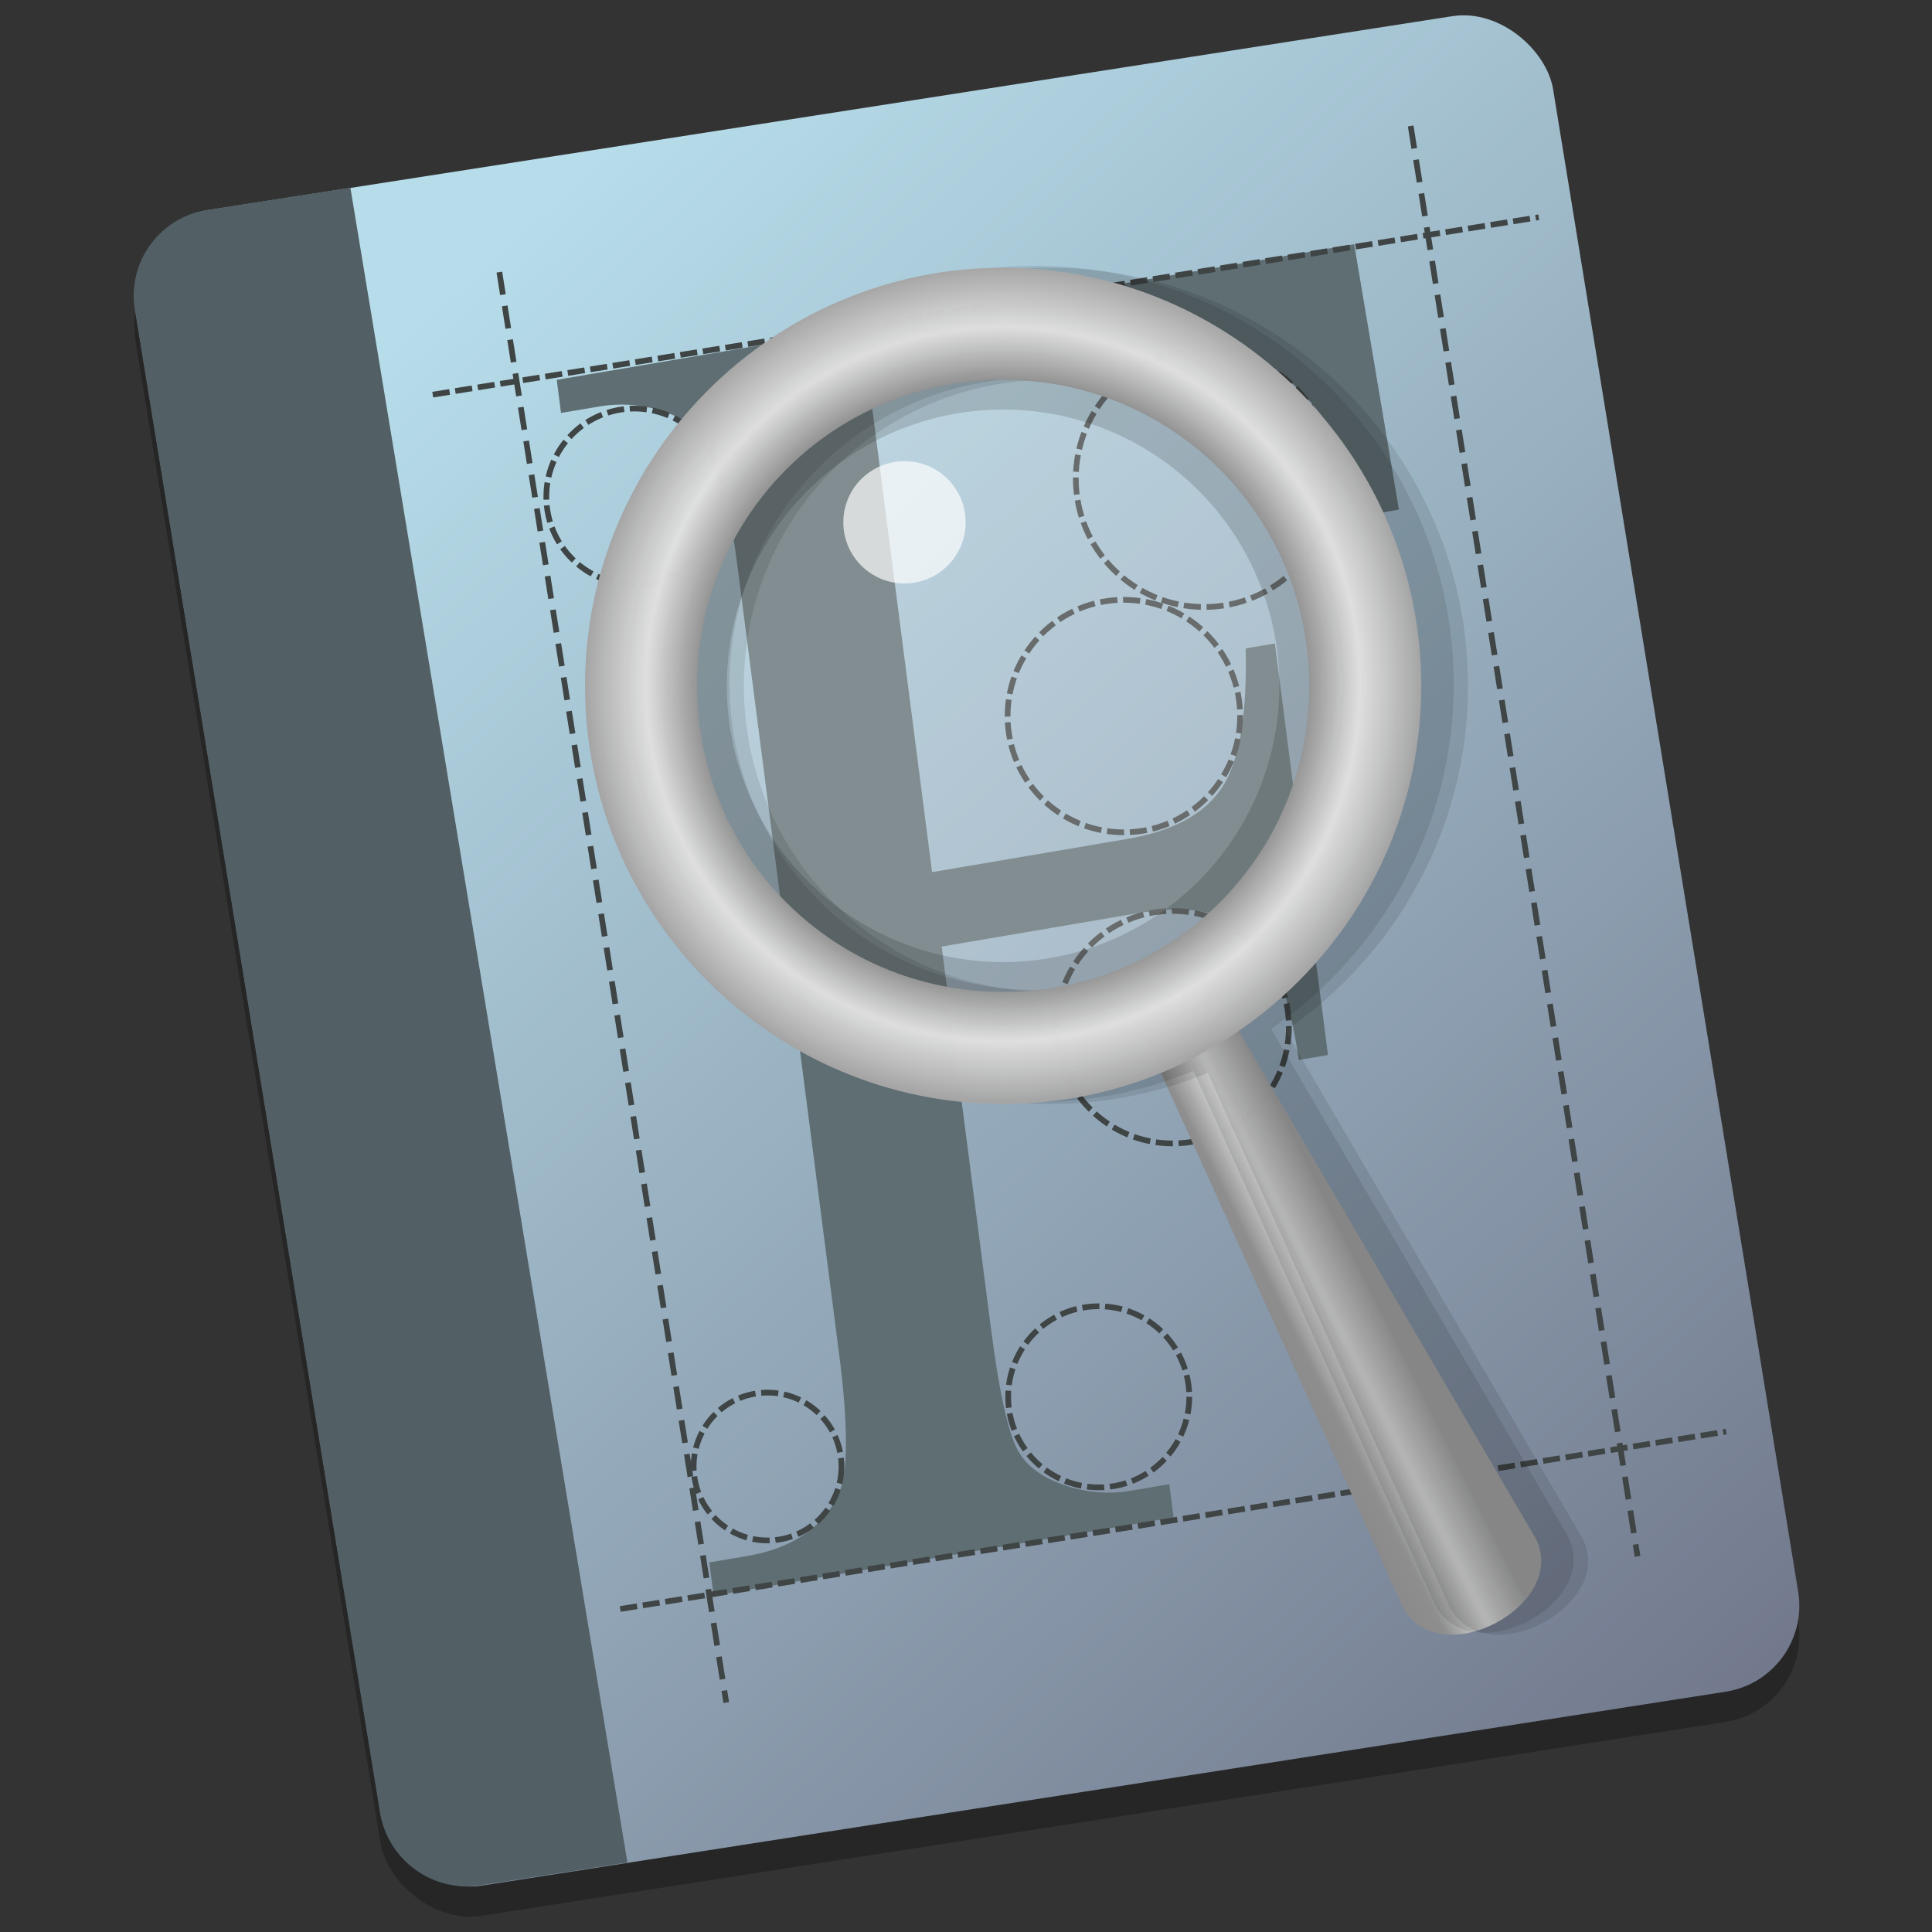 <?xml version="1.0" encoding="UTF-8" standalone="no"?>
<!-- Created with Inkscape (http://www.inkscape.org/) -->

<svg
   xmlns:osb="http://www.openswatchbook.org/uri/2009/osb"
   xmlns:dc="http://purl.org/dc/elements/1.1/"
   xmlns:cc="http://creativecommons.org/ns#"
   xmlns:rdf="http://www.w3.org/1999/02/22-rdf-syntax-ns#"
   xmlns:svg="http://www.w3.org/2000/svg"
   xmlns="http://www.w3.org/2000/svg"
   xmlns:xlink="http://www.w3.org/1999/xlink"
   xmlns:sodipodi="http://sodipodi.sourceforge.net/DTD/sodipodi-0.dtd"
   xmlns:inkscape="http://www.inkscape.org/namespaces/inkscape"
   width="128"
   height="128"
   viewBox="0 0 33.867 33.867"
   version="1.1"
   id="svg8"
   inkscape:version="0.92.3 (2405546, 2018-03-11)"
   sodipodi:docname="fontforge.svg">
  <rect x="0" y="0" width="33.867" height="33.867" fill="#333333" stroke="none"/>
  <defs
     id="defs2">
    <linearGradient
       inkscape:collect="always"
       id="linearGradient868">
      <stop
         style="stop-color:#6f6f6f;stop-opacity:1"
         offset="0"
         id="stop864" />
      <stop
         id="stop882"
         offset="0.722"
         style="stop-color:#8e8e8e;stop-opacity:1" />
      <stop
         id="stop872"
         offset="0.854"
         style="stop-color:#e1e1e1;stop-opacity:0.976" />
      <stop
         style="stop-color:#a5a5a5;stop-opacity:1"
         offset="1"
         id="stop866" />
    </linearGradient>
    <linearGradient
       id="linearGradient908"
       inkscape:collect="always">
      <stop
         id="stop904"
         offset="0"
         style="stop-color:#b7ddea;stop-opacity:1" />
      <stop
         id="stop906"
         offset="1"
         style="stop-color:#71778b;stop-opacity:1" />
    </linearGradient>
    <linearGradient
       id="linearGradient6987"
       osb:paint="solid">
      <stop
         style="stop-color:#77d2fb;stop-opacity:1;"
         offset="0"
         id="stop6985" />
    </linearGradient>
    <linearGradient
       gradientTransform="translate(-60.283,-244.605)"
       y2="293.896"
       x2="-16.045"
       y1="265.453"
       x1="-34.72"
       gradientUnits="userSpaceOnUse"
       id="linearGradient918"
       xlink:href="#linearGradient908"
       inkscape:collect="always" />
    <radialGradient
       inkscape:collect="always"
       xlink:href="#linearGradient868"
       id="radialGradient870"
       cx="17.54"
       cy="280.062"
       fx="17.54"
       fy="280.062"
       r="5.595"
       gradientTransform="matrix(1.31,0,0,1.31,-5.395,-91.753)"
       gradientUnits="userSpaceOnUse" />
    <linearGradient
       inkscape:collect="always"
       xlink:href="#linearGradient868"
       id="linearGradient892"
       x1="18.075"
       y1="288.867"
       x2="21.868"
       y2="286.963"
       gradientUnits="userSpaceOnUse"
       gradientTransform="matrix(1.31,0,0,1.31,-5.395,-91.753)" />
  </defs>
  <sodipodi:namedview
     id="base"
     pagecolor="#ffffff"
     bordercolor="#666666"
     borderopacity="1.0"
     inkscape:pageopacity="0.0"
     inkscape:pageshadow="2"
     inkscape:zoom="3.959798"
     inkscape:cx="-23.449358"
     inkscape:cy="65.177195"
     inkscape:document-units="mm"
     inkscape:current-layer="layer1"
     showgrid="false"
     inkscape:window-width="1920"
     inkscape:window-height="1026"
     inkscape:window-x="0"
     inkscape:window-y="28"
     inkscape:window-maximized="1"
     units="px" />
  <g
     inkscape:label="Layer 1"
     inkscape:groupmode="layer"
     id="layer1"
     transform="translate(0,-263.133)">
    <g
       id="g1499"
       transform="matrix(0.999,0,0,0.999,99.176,232.206)"
       style="stroke-width:1.001">
      <rect
         transform="matrix(0.988,-0.154,0.161,0.987,0,0)"
         ry="1.54"
         y="20.027"
         x="-101.591"
         height="29.788"
         width="25.179"
         id="rect1035"
         style="opacity:0.25;fill:#000000;fill-opacity:1;stroke:none;stroke-width:0.2;stroke-linecap:round;stroke-miterlimit:4;stroke-dasharray:0.05, 0.05;stroke-dashoffset:0;stroke-opacity:1" />
      <rect
         style="opacity:1;fill:url(#linearGradient918);fill-opacity:1;stroke:none;stroke-width:0.2;stroke-linecap:round;stroke-miterlimit:4;stroke-dasharray:0.05, 0.05;stroke-dashoffset:0;stroke-opacity:1"
         id="rect914"
         width="25.179"
         height="29.788"
         x="-101.506"
         y="19.504"
         ry="1.54"
         transform="matrix(0.988,-0.154,0.161,0.987,0,0)" />
      <path
         style="opacity:1;fill:#525f64;fill-opacity:1;stroke:none;stroke-width:0.2;stroke-linecap:round;stroke-miterlimit:4;stroke-dasharray:0.05, 0.05;stroke-dashoffset:0;stroke-opacity:1"
         d="m -93.127,34.251 -2.508,0.391 c -0.843,0.131 -1.411,0.915 -1.273,1.756 l 4.3,26.36 c 0.137,0.842 0.926,1.414 1.769,1.282 l 2.573,-0.401 z"
         id="path916"
         inkscape:connector-curvature="0" />
      <g
         transform="translate(39.31,0.529)"
         id="g1443"
         style="stroke-width:1.001">
        <g
           aria-label="F"
           transform="matrix(0.929,-0.158,0.136,1.054,0,0)"
           style="font-style:normal;font-weight:normal;font-size:30.571px;line-height:1.25;font-family:sans-serif;letter-spacing:0px;word-spacing:0px;fill:#4d5a5d;fill-opacity:1;stroke:none;stroke-width:0.265"
           id="text1374">
          <path
             inkscape:connector-curvature="0"
             d="m -134.962,15.202 v 7.956 h 3.687 q 1.269,0 1.851,-0.552 0.597,-0.567 0.791,-2.224 h 0.552 v 6.852 h -0.552 q -0.015,-1.179 -0.313,-1.732 -0.284,-0.552 -0.806,-0.821 -0.508,-0.284 -1.523,-0.284 h -3.687 v 6.359 q 0,1.538 0.194,2.03 0.149,0.373 0.627,0.642 0.657,0.358 1.373,0.358 h 0.731 v 0.552 h -8.688 v -0.552 h 0.717 q 1.254,0 1.821,-0.731 0.358,-0.478 0.358,-2.299 V 17.68 q 0,-1.538 -0.194,-2.03 -0.149,-0.373 -0.612,-0.642 -0.642,-0.358 -1.373,-0.358 h -0.717 v -0.552 h 15.062 l 0.194,4.448 h -0.522 q -0.388,-1.418 -0.911,-2.075 -0.508,-0.672 -1.269,-0.97 -0.746,-0.299 -2.329,-0.299 z"
             style="font-style:normal;font-variant:normal;font-weight:normal;font-stretch:normal;font-family:'Times New Roman';-inkscape-font-specification:'Times New Roman, ';fill:#5e6e72;fill-opacity:1;stroke-width:0.265"
             id="path1415" />
        </g>
        <g
           id="g1428"
           style="stroke-width:1.001">
          <path
             inkscape:connector-curvature="0"
             id="path1395"
             d="m -129.823,35.204 3.981,25.1"
             style="fill:none;stroke:#3f4444;stroke-width:0.1;stroke-linecap:butt;stroke-linejoin:miter;stroke-miterlimit:4;stroke-dasharray:0.4, 0.2;stroke-dashoffset:0;stroke-opacity:1" />
          <path
             style="fill:none;stroke:#3f4444;stroke-width:0.1;stroke-linecap:butt;stroke-linejoin:miter;stroke-miterlimit:4;stroke-dasharray:0.4, 0.2;stroke-dashoffset:0;stroke-opacity:1"
             d="m -113.832,32.639 3.981,25.1"
             id="path1397"
             inkscape:connector-curvature="0" />
          <path
             inkscape:connector-curvature="0"
             id="path1399"
             d="m -130.992,37.354 19.407,-3.113"
             style="fill:none;stroke:#3f4444;stroke-width:0.1;stroke-linecap:butt;stroke-linejoin:miter;stroke-miterlimit:4;stroke-dasharray:0.3, 0.1;stroke-dashoffset:0;stroke-opacity:1" />
          <path
             style="fill:none;stroke:#3f4444;stroke-width:0.1;stroke-linecap:butt;stroke-linejoin:miter;stroke-miterlimit:4;stroke-dasharray:0.3, 0.1;stroke-dashoffset:0;stroke-opacity:1"
             d="m -127.702,58.662 19.407,-3.113"
             id="path1401"
             inkscape:connector-curvature="0" />
          <circle
             r="1.545"
             cy="39.143"
             cx="-127.454"
             id="path1403"
             style="opacity:1;fill:none;fill-opacity:1;fill-rule:nonzero;stroke:#3f4444;stroke-width:0.1;stroke-miterlimit:4;stroke-dasharray:0.3, 0.1;stroke-dashoffset:0;stroke-opacity:1" />
          <circle
             style="opacity:1;fill:none;fill-opacity:1;fill-rule:nonzero;stroke:#3f4444;stroke-width:0.1;stroke-miterlimit:4;stroke-dasharray:0.3, 0.1;stroke-dashoffset:0;stroke-opacity:1"
             id="circle1405"
             cx="-117.454"
             cy="38.826"
             r="2.254" />
          <circle
             r="2.04"
             cy="42.994"
             cx="-118.865"
             id="circle1407"
             style="opacity:1;fill:none;fill-opacity:1;fill-rule:nonzero;stroke:#3f4444;stroke-width:0.1;stroke-miterlimit:4;stroke-dasharray:0.3, 0.1;stroke-dashoffset:0;stroke-opacity:1" />
          <circle
             style="opacity:1;fill:none;fill-opacity:1;fill-rule:nonzero;stroke:#3f4444;stroke-width:0.1;stroke-miterlimit:4;stroke-dasharray:0.3, 0.1;stroke-dashoffset:0;stroke-opacity:1"
             id="circle1409"
             cx="-118.009"
             cy="48.453"
             r="2.04" />
          <circle
             r="1.589"
             cy="54.939"
             cx="-119.306"
             id="circle1411"
             style="opacity:1;fill:none;fill-opacity:1;fill-rule:nonzero;stroke:#3f4444;stroke-width:0.1;stroke-miterlimit:4;stroke-dasharray:0.3, 0.1;stroke-dashoffset:0;stroke-opacity:1" />
          <circle
             style="opacity:1;fill:none;fill-opacity:1;fill-rule:nonzero;stroke:#3f4444;stroke-width:0.1;stroke-miterlimit:4;stroke-dasharray:0.3, 0.1;stroke-dashoffset:0;stroke-opacity:1"
             id="circle1413"
             cx="-125.117"
             cy="56.162"
             r="1.297" />
        </g>
      </g>
    </g>
    <circle
       style="opacity:1;fill:#ffffff;fill-opacity:0.217;stroke:none;stroke-width:1.965;stroke-linecap:round;stroke-linejoin:round;stroke-miterlimit:4;stroke-dasharray:none;stroke-dashoffset:0;stroke-opacity:1;paint-order:fill markers stroke"
       id="path836"
       cx="17.583"
       cy="275.156"
       r="6.346" />
    <circle
       style="opacity:1;fill:#ffffff;fill-opacity:0.677;stroke:none;stroke-width:1.965;stroke-linecap:round;stroke-linejoin:round;stroke-miterlimit:4;stroke-dasharray:none;stroke-dashoffset:0;stroke-opacity:1;paint-order:fill markers stroke"
       id="path838"
       cx="15.855"
       cy="272.289"
       r="1.072" />
    <path
       style="color:#000000;font-style:normal;font-variant:normal;font-weight:normal;font-stretch:normal;font-size:medium;line-height:normal;font-family:sans-serif;font-variant-ligatures:normal;font-variant-position:normal;font-variant-caps:normal;font-variant-numeric:normal;font-variant-alternates:normal;font-feature-settings:normal;text-indent:0;text-align:start;text-decoration:none;text-decoration-line:none;text-decoration-style:solid;text-decoration-color:#000000;letter-spacing:normal;word-spacing:normal;text-transform:none;writing-mode:lr-tb;direction:ltr;text-orientation:mixed;dominant-baseline:auto;baseline-shift:baseline;text-anchor:start;white-space:normal;shape-padding:0;clip-rule:nonzero;display:inline;overflow:visible;visibility:visible;opacity:1;isolation:auto;mix-blend-mode:normal;color-interpolation:sRGB;color-interpolation-filters:linearRGB;solid-color:#000000;solid-opacity:1;vector-effect:none;fill:url(#linearGradient892);fill-opacity:1;fill-rule:nonzero;stroke:none;stroke-width:2.62;stroke-linecap:butt;stroke-linejoin:miter;stroke-miterlimit:4;stroke-dasharray:none;stroke-dashoffset:0;stroke-opacity:1;color-rendering:auto;image-rendering:auto;shape-rendering:auto;text-rendering:auto;enable-background:accumulate"
       d="m 19.904,280.956 4.686,10.348 c 0.642,1.196 2.958,-0.057 2.316,-1.226 l -5.731,-9.795 z"
       id="path840"
       inkscape:connector-curvature="0"
       sodipodi:nodetypes="ccccc" />
    <circle
       r="5.73"
       cy="275.155"
       cx="17.584"
       id="circle884"
       style="opacity:1;fill:none;fill-opacity:0.217;stroke:#000000;stroke-width:1.774;stroke-linecap:round;stroke-linejoin:round;stroke-miterlimit:4;stroke-dasharray:none;stroke-dashoffset:0;stroke-opacity:0.148;paint-order:fill markers stroke" />
    <path
       inkscape:connector-curvature="0"
       id="path901"
       d="m 18.403,267.826 c -4.036,0 -7.328,3.295 -7.328,7.331 0,4.036 3.292,7.329 7.328,7.329 0.978,0 1.913,-0.195 2.768,-0.546 l 4.24,9.364 c 0.642,1.196 2.958,-0.058 2.316,-1.226 l -5.193,-8.876 c 1.929,-1.323 3.2,-3.539 3.2,-6.045 0,-4.036 -3.295,-7.331 -7.331,-7.331 z m 0,1.965 c 2.974,0 5.366,2.392 5.366,5.366 0,2.974 -2.392,5.363 -5.366,5.363 -2.974,0 -5.363,-2.389 -5.363,-5.363 0,-2.974 2.389,-5.366 5.363,-5.366 z"
       style="color:#000000;font-style:normal;font-variant:normal;font-weight:normal;font-stretch:normal;font-size:medium;line-height:normal;font-family:sans-serif;font-variant-ligatures:normal;font-variant-position:normal;font-variant-caps:normal;font-variant-numeric:normal;font-variant-alternates:normal;font-feature-settings:normal;text-indent:0;text-align:start;text-decoration:none;text-decoration-line:none;text-decoration-style:solid;text-decoration-color:#000000;letter-spacing:normal;word-spacing:normal;text-transform:none;writing-mode:lr-tb;direction:ltr;text-orientation:mixed;dominant-baseline:auto;baseline-shift:baseline;text-anchor:start;white-space:normal;shape-padding:0;clip-rule:nonzero;display:inline;overflow:visible;visibility:visible;opacity:1;isolation:auto;mix-blend-mode:normal;color-interpolation:sRGB;color-interpolation-filters:linearRGB;solid-color:#000000;solid-opacity:1;vector-effect:none;fill:#000000;fill-opacity:0.099;fill-rule:nonzero;stroke:none;stroke-width:1.965;stroke-linecap:round;stroke-linejoin:round;stroke-miterlimit:4;stroke-dasharray:none;stroke-dashoffset:0;stroke-opacity:1;paint-order:fill markers stroke;color-rendering:auto;image-rendering:auto;shape-rendering:auto;text-rendering:auto;enable-background:accumulate" />
    <path
       style="color:#000000;font-style:normal;font-variant:normal;font-weight:normal;font-stretch:normal;font-size:medium;line-height:normal;font-family:sans-serif;font-variant-ligatures:normal;font-variant-position:normal;font-variant-caps:normal;font-variant-numeric:normal;font-variant-alternates:normal;font-feature-settings:normal;text-indent:0;text-align:start;text-decoration:none;text-decoration-line:none;text-decoration-style:solid;text-decoration-color:#000000;letter-spacing:normal;word-spacing:normal;text-transform:none;writing-mode:lr-tb;direction:ltr;text-orientation:mixed;dominant-baseline:auto;baseline-shift:baseline;text-anchor:start;white-space:normal;shape-padding:0;clip-rule:nonzero;display:inline;overflow:visible;visibility:visible;opacity:1;isolation:auto;mix-blend-mode:normal;color-interpolation:sRGB;color-interpolation-filters:linearRGB;solid-color:#000000;solid-opacity:1;vector-effect:none;fill:#000000;fill-opacity:0.099;fill-rule:nonzero;stroke:none;stroke-width:1.965;stroke-linecap:round;stroke-linejoin:round;stroke-miterlimit:4;stroke-dasharray:none;stroke-dashoffset:0;stroke-opacity:1;paint-order:fill markers stroke;color-rendering:auto;image-rendering:auto;shape-rendering:auto;text-rendering:auto;enable-background:accumulate"
       d="m 18.152,267.793 c -4.036,0 -7.328,3.295 -7.328,7.331 0,4.036 3.292,7.329 7.328,7.329 0.978,0 1.913,-0.195 2.768,-0.546 l 4.24,9.364 c 0.642,1.196 2.958,-0.058 2.316,-1.226 l -5.193,-8.876 c 1.929,-1.323 3.2,-3.539 3.2,-6.045 0,-4.036 -3.295,-7.331 -7.331,-7.331 z m 0,1.965 c 2.974,0 5.366,2.392 5.366,5.366 0,2.974 -2.392,5.363 -5.366,5.363 -2.974,0 -5.363,-2.389 -5.363,-5.363 0,-2.974 2.389,-5.366 5.363,-5.366 z"
       id="path894"
       inkscape:connector-curvature="0" />
    <path
       style="color:#000000;font-style:normal;font-variant:normal;font-weight:normal;font-stretch:normal;font-size:medium;line-height:normal;font-family:sans-serif;font-variant-ligatures:normal;font-variant-position:normal;font-variant-caps:normal;font-variant-numeric:normal;font-variant-alternates:normal;font-feature-settings:normal;text-indent:0;text-align:start;text-decoration:none;text-decoration-line:none;text-decoration-style:solid;text-decoration-color:#000000;letter-spacing:normal;word-spacing:normal;text-transform:none;writing-mode:lr-tb;direction:ltr;text-orientation:mixed;dominant-baseline:auto;baseline-shift:baseline;text-anchor:start;white-space:normal;shape-padding:0;clip-rule:nonzero;display:inline;overflow:visible;visibility:visible;opacity:1;isolation:auto;mix-blend-mode:normal;color-interpolation:sRGB;color-interpolation-filters:linearRGB;solid-color:#000000;solid-opacity:1;vector-effect:none;fill:url(#radialGradient870);fill-opacity:1;fill-rule:nonzero;stroke:none;stroke-width:1.965;stroke-linecap:round;stroke-linejoin:round;stroke-miterlimit:4;stroke-dasharray:none;stroke-dashoffset:0;stroke-opacity:1;paint-order:fill markers stroke;color-rendering:auto;image-rendering:auto;shape-rendering:auto;text-rendering:auto;enable-background:accumulate"
       d="m 17.583,267.826 c -4.036,0 -7.328,3.295 -7.328,7.331 0,4.036 3.292,7.328 7.328,7.328 4.036,0 7.331,-3.292 7.331,-7.328 0,-4.036 -3.295,-7.331 -7.331,-7.331 z m 0,1.965 c 2.974,0 5.366,2.392 5.366,5.366 0,2.974 -2.392,5.363 -5.366,5.363 -2.974,0 -5.363,-2.389 -5.363,-5.363 0,-2.974 2.389,-5.366 5.363,-5.366 z"
       id="circle844"
       inkscape:connector-curvature="0" />
  </g>
</svg>
